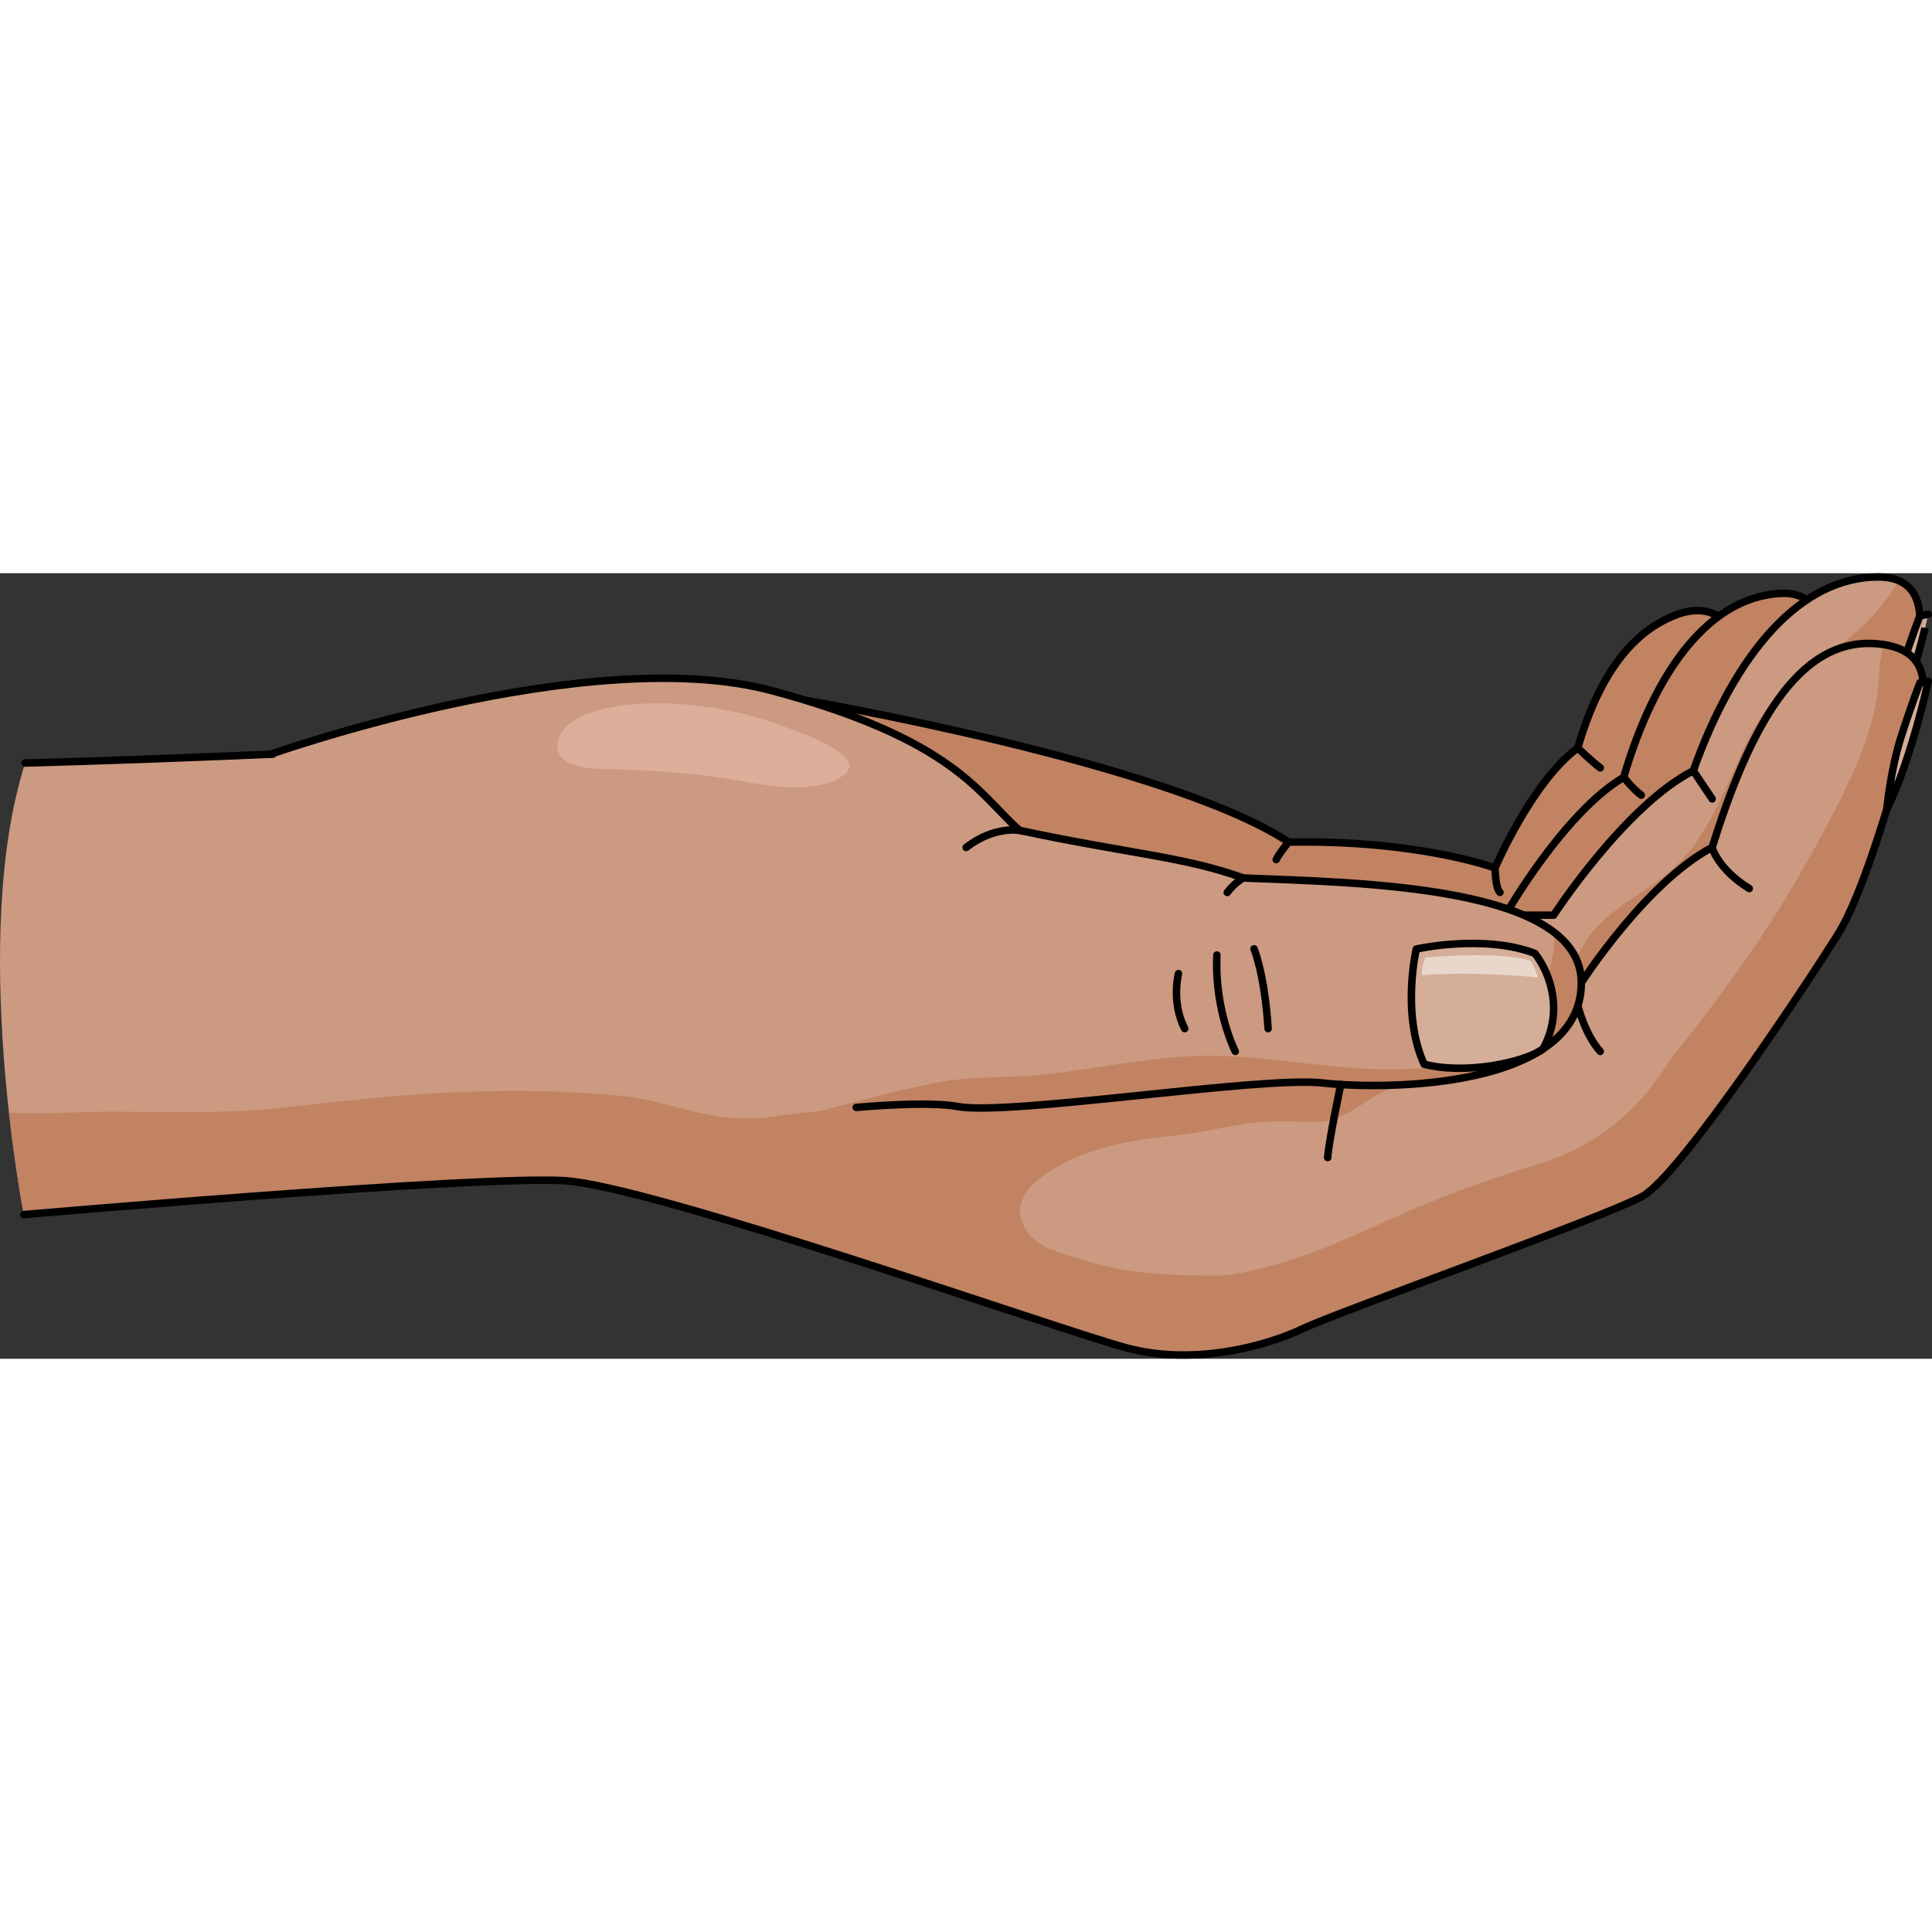 <?xml version="1.0" encoding="utf-8"?>
<!-- Created by: Science Figures, www.sciencefigures.org, Generator: Science Figures Editor -->
<!DOCTYPE svg PUBLIC "-//W3C//DTD SVG 1.1//EN" "http://www.w3.org/Graphics/SVG/1.1/DTD/svg11.dtd">
<svg version="1.1" id="Layer_1" xmlns="http://www.w3.org/2000/svg" xmlns:xlink="http://www.w3.org/1999/xlink" 
	 width="800px" height="800px" viewBox="0 0 258.172 104.974" enable-background="new 0 0 258.172 104.974"
	 xml:space="preserve">
<rect x="0" y="0" width="258.172" height="104.974" fill="#333333" stroke="none"/>
<g>
	<g>
		<path fill="#C18362" d="M107.669,16.989c0,0,48.425,8.327,64.529,18.937c17.504-0.306,27.578,3.466,27.578,3.466
			s4.961-11.585,11.058-16.031c3.858-13.401,10.103-16.658,13.347-17.87c3.971-1.482,9.661,0,5.743,9.516
			c-3.918,9.515-9.358,30.627-13.076,34.464S189.656,63.9,189.656,63.9l-53.965-6.09"/>
		<path fill="none" stroke="#000000" stroke-linecap="round" stroke-linejoin="round" stroke-miterlimit="10" d="M107.669,16.989
			c0,0,48.425,8.327,64.529,18.937c17.504-0.306,27.578,3.466,27.578,3.466s4.961-11.585,11.058-16.031
			c3.858-13.401,10.103-16.658,13.347-17.87c3.971-1.482,9.661,0,5.743,9.516c-3.918,9.515-9.358,30.627-13.076,34.464
			S189.656,63.9,189.656,63.9l-53.965-6.09"/>
		<path fill="#C18362" d="M201.196,45.604c0,0,7.791-13.647,15.773-18.328c4.283-14.613,11.617-24.04,20.883-24.578
			c9.267-0.536,3.675,13.731,3.675,13.731s-8.155,19.731-10.194,22.727c-2.04,2.996-23.167,29.897-27.821,31.717
			c-4.652,1.818-22.165,3.278-22.165,3.278l2.277-27.527L201.196,45.604z"/>
		<path fill="none" stroke="#000000" stroke-linecap="round" stroke-linejoin="round" stroke-miterlimit="10" d="M201.196,45.604
			c0,0,7.791-13.647,15.773-18.328c4.283-14.613,11.617-24.04,20.883-24.578c9.267-0.536,3.675,13.731,3.675,13.731
			s-8.155,19.731-10.194,22.727c-2.04,2.996-23.167,29.897-27.821,31.717c-4.652,1.818-22.165,3.278-22.165,3.278l2.277-27.527
			L201.196,45.604z"/>
		<path fill="#CB9A80" d="M207.611,45.695c0,0,9.511-14.625,18.658-19.3C231.955,10.477,240.69,0.5,250.994,0.5
			c10.303,0,3.188,15.454,3.188,15.454s-10.306,21.344-12.759,24.532s-27.596,31.644-32.87,33.361
			c-5.274,1.717-24.776,2.208-24.776,2.208l4.293-30.36H207.611z"/>
		<path fill="#C18362" d="M253.722,1.002c-2.26,3.739-5.157,6.847-9.161,9.538c-4.907,3.298-8.308,6.369-11.006,11.787
			c-3.048,6.12-5.159,13.208-10.647,17.73c-3.479,2.866-9.288,5.648-11.236,9.564c-5.162,10.369-18.564,5.176-20.463-3.927h-3.139
			l-4.293,30.36c0,0,19.502-0.491,24.776-2.208c5.274-1.718,30.417-30.173,32.87-33.361s12.759-24.532,12.759-24.532
			S259.844,3.639,253.722,1.002z"/>
		<path fill="none" stroke="#000000" stroke-linecap="round" stroke-linejoin="round" stroke-miterlimit="10" d="M207.611,45.695
			c0,0,9.511-14.625,18.658-19.3C231.955,10.477,240.69,0.5,250.994,0.5c10.303,0,3.188,15.454,3.188,15.454
			s-10.306,21.344-12.759,24.532s-27.596,31.644-32.87,33.361c-5.274,1.717-24.776,2.208-24.776,2.208l4.293-30.36H207.611z"/>
		<g>
			
				<path fill="none" stroke="#000000" stroke-width="1" stroke-linecap="round" stroke-linejoin="round" stroke-miterlimit="10" d="
				M226.28,26.383c0,0,1.074,1.661,2.516,3.774"/>
			
				<path fill="none" stroke="#000000" stroke-width="1" stroke-linecap="round" stroke-linejoin="round" stroke-miterlimit="10" d="
				M216.978,27.264c0,0,1.199,1.547,2.344,2.392"/>
			
				<path fill="none" stroke="#000000" stroke-width="1" stroke-linecap="round" stroke-linejoin="round" stroke-miterlimit="10" d="
				M210.841,23.348c0,0,1.992,1.933,3.005,2.66"/>
			
				<path fill="none" stroke="#000000" stroke-width="1" stroke-linecap="round" stroke-linejoin="round" stroke-miterlimit="10" d="
				M199.781,39.382c0,0,0.035,2.692,0.657,3.271"/>
			
				<path fill="none" stroke="#000000" stroke-width="1" stroke-linecap="round" stroke-linejoin="round" stroke-miterlimit="10" d="
				M172.198,35.916c0,0-1.346,1.622-1.655,2.353"/>
		</g>
		<path fill="#CB9A80" d="M252.133,22.601c0,0,0.468-5.211,1.917-9.722c1.45-4.51,2.506-7.189,2.506-7.189l1.116-0.21
			C257.672,5.479,255.373,16.05,252.133,22.601z"/>
		<path opacity="0.2" fill="#FFFFFF" d="M252.133,22.601c0,0,0.468-5.211,1.917-9.722c1.45-4.51,2.506-7.189,2.506-7.189l1.116-0.21
			C257.672,5.479,255.373,16.05,252.133,22.601z"/>
		<path fill="none" stroke="#000000" stroke-linecap="round" stroke-linejoin="round" stroke-miterlimit="10" d="M252.133,22.601
			c0,0,0.468-5.211,1.917-9.722c1.45-4.51,2.506-7.189,2.506-7.189l1.116-0.21C257.672,5.479,255.373,16.05,252.133,22.601z"/>
		<g>
			<path fill="#CB9A80" d="M211.311,54.724c0,0,8.615-13.413,17.474-18.076c4.895-15.619,11.32-28.15,22.043-27.219
				c10.724,0.933,4.533,12.066,3.134,16.263c-1.399,4.195-4.896,17.016-8.393,22.612c-3.497,5.596-20.982,32.17-26.11,34.968
				c-5.128,2.799-40.563,15.388-45.458,17.718c-4.896,2.331-14.453,4.896-23.312,2.565c-8.859-2.332-63.408-21.682-75.298-22.381
				S3.188,85.706,3.188,85.706s-7.287-37.029,0.173-60.341c0,0,49.417-1.308,70.631-3.638c21.214-2.331,57.1,18.318,72.006,23.968
				S211.311,54.724,211.311,54.724z"/>
			<path fill="#C18362" d="M251.593,9.522c-0.065,0.576-0.137,1.154-0.219,1.738c-0.063,0.446-0.146,0.892-0.228,1.335
				c-0.007,5.875-2.378,11.981-5.076,17.357c-4.322,8.612-9.42,17.211-15.131,24.955c-2.381,3.229-4.837,6.597-7.526,9.732
				c-0.228,0.376-0.445,0.759-0.686,1.128c-4.261,6.539-9.633,10.877-17.157,13.187c-6.845,2.1-13.19,4.397-19.72,7.357
				c-6.746,3.058-13.529,6.096-20.873,7.347c-0.899,0.152-1.798,0.217-2.684,0.211c-6.309-0.047-11.854-0.216-17.959-2.209
				c-2.479-0.811-5.441-1.416-7.047-3.635c-1.678-2.317-1.129-4.784,1.001-6.604c5.146-4.396,12.246-5.643,18.76-6.287
				c3.971-0.393,7.865-1.557,11.838-1.827c2.312-0.158,4.684-0.001,7.002-0.001c3.957-0.001,6.393-3.063,9.939-4.479
				c2.384-0.953,4.935-1.514,7.361-2.233c1.688-0.502,3.339-0.914,5.039-1.358c1.071-0.279,3.745-0.463,4.581-1.213
				c0.998-0.897,0.811-0.797-0.488-1.538c-1.561-0.89-3.921-0.626-5.616-0.737c-4.79-0.313-9.55-0.381-14.352-0.527
				c-6.637-0.203-13.297-0.027-19.937-0.041c-6.743-0.014-13.256,1.124-19.932,1.813c-7.02,0.727-14.574,1.73-21.404,3.471
				c-2.529,0.645-5.063,0.558-7.464,1.623c-3.567,1.581-7.386,3.57-11.185,4.431c-6.281,1.422-12.727-1.975-19.02-2.627
				c-7.681-0.797-15.379-0.847-23.088-0.512c-7.691,0.334-15.228,1.252-22.872,2.074c-7.538,0.812-14.952,0.512-22.513,0.497
				c-3.996-0.008-9.019,0.426-13.736,0.108c0.902,8.111,1.983,13.646,1.983,13.646s60.313-5.231,72.203-4.532
				s66.438,20.049,75.298,22.381c8.858,2.331,18.416-0.234,23.312-2.565c4.896-2.33,40.33-14.919,45.458-17.718
				c5.128-2.798,22.613-29.372,26.11-34.968c3.497-5.597,6.993-18.417,8.393-22.612C255.326,21.601,261.238,10.918,251.593,9.522z"
				/>
			<path fill="none" stroke="#000000" stroke-linecap="round" stroke-linejoin="round" stroke-miterlimit="10" d="M3.361,25.365
				c0,0,49.417-1.308,70.631-3.638c21.214-2.331,57.1,18.318,72.006,23.968s65.313,9.028,65.313,9.028s8.615-13.413,17.474-18.076
				c4.895-15.619,11.32-28.15,22.043-27.219c10.724,0.933,4.533,12.066,3.134,16.263c-1.399,4.195-4.896,17.016-8.393,22.612
				c-3.497,5.596-20.982,32.17-26.11,34.968c-5.128,2.799-40.563,15.388-45.458,17.718c-4.896,2.331-14.453,4.896-23.312,2.565
				c-8.859-2.332-63.408-21.682-75.298-22.381S3.188,85.706,3.188,85.706"/>
			<path fill="none" stroke="#000000" stroke-linecap="round" stroke-linejoin="round" stroke-miterlimit="10" d="M228.785,36.647
				c0,0,0.778,2.909,4.966,5.487"/>
			<path fill="#CB9A80" d="M252.133,31.556c0,0,0.468-5.211,1.917-9.721c1.45-4.511,2.506-7.19,2.506-7.19l1.116-0.21
				C257.672,14.435,255.373,25.005,252.133,31.556z"/>
			<path opacity="0.2" fill="#FFFFFF" d="M252.133,31.556c0,0,0.468-5.211,1.917-9.721c1.45-4.511,2.506-7.19,2.506-7.19l1.116-0.21
				C257.672,14.435,255.373,25.005,252.133,31.556z"/>
			<path fill="none" stroke="#000000" stroke-linecap="round" stroke-linejoin="round" stroke-miterlimit="10" d="M252.133,31.556
				c0,0,0.468-5.211,1.917-9.721c1.45-4.511,2.506-7.19,2.506-7.19l1.116-0.21C257.672,14.435,255.373,25.005,252.133,31.556z"/>
		</g>
		<path fill="#CB9A80" d="M36.19,24.186c0,0,42.476-15.069,66.969-8.488c24.492,6.58,27.675,13.897,33.081,18.668
			c14.95,3.182,21.949,3.498,29.9,6.361c15.588,0.636,45.171,0.998,45.171,13.997c0,14.188-26.242,14.35-34.514,13.396
			c-8.27-0.954-41.83,4.418-48.828,3.146c-6.999-1.272-27.038,1.664-27.038,1.664"/>
		<g>
			<path fill="#C18362" d="M191.757,65.9c-0.73,0.124-1.476,0.225-2.24,0.283c-10.455,0.789-20.813-2.28-31.209-1.604
				c-6.177,0.404-12.229,1.664-18.372,2.37c-5.006,0.576-10.173,0.182-15.11,1.193c-5.141,1.052-10.159,2.42-15.195,3.702
				c6.308-0.678,14.395-1.298,18.339-0.58c6.998,1.272,40.559-4.1,48.828-3.146c5.813,0.67,20.489,0.782,28.708-4.13
				C202.833,65.436,196.759,66.692,191.757,65.9z"/>
			<path fill="#C18362" d="M207.742,48.054c0.022,2.038-0.318,3.984-0.942,5.805c1.066,2.785,1.282,6.284-0.612,9.71
				c3.099-2.053,5.124-4.907,5.124-8.845C211.311,51.975,209.976,49.794,207.742,48.054z"/>
			<path fill="#C18362" d="M206.128,63.61c-0.043,0.03-0.096,0.061-0.144,0.092C206.033,63.671,206.082,63.641,206.128,63.61z"/>
		</g>
		<path fill="none" stroke="#000000" stroke-linecap="round" stroke-linejoin="round" stroke-miterlimit="10" d="M36.19,24.186
			c0,0,42.476-15.069,66.969-8.488c24.492,6.58,27.675,13.897,33.081,18.668c14.95,3.182,21.949,3.498,29.9,6.361
			c15.588,0.636,45.171,0.998,45.171,13.997c0,14.188-26.242,14.35-34.514,13.396c-8.27-0.954-41.83,4.418-48.828,3.146
			c-2.994-0.545-8.374-0.318-13.552,0.118"/>
		<path opacity="0.2" fill="#FFFFFF" d="M189.261,50.222c0,0-2.036,8.594,1.043,15.388c5.663,1.456,13.514-0.289,15.88-2.035
			c2.69-4.858,1.142-9.874-1.071-12.771C198.259,48.19,189.261,50.222,189.261,50.222z"/>
		<path fill="none" stroke="#000000" stroke-linecap="round" stroke-linejoin="round" stroke-miterlimit="10" d="M189.261,50.222
			c0,0-2.036,8.594,1.043,15.388c5.663,1.456,13.514-0.289,15.88-2.035c2.69-4.858,1.142-9.874-1.071-12.771
			C198.259,48.19,189.261,50.222,189.261,50.222z"/>
		<path fill="none" stroke="#000000" stroke-linecap="round" stroke-linejoin="round" stroke-miterlimit="10" d="M210.846,57.811
			c0,0,0.951,3.828,2.992,6.09"/>
		<path fill="none" stroke="#000000" stroke-linecap="round" stroke-linejoin="round" stroke-miterlimit="10" d="M179.164,68.323
			c0,0-1.636,7.723-1.744,9.764"/>
		<path fill="#DDAE99" d="M75.058,21.286c-0.496,0.783-0.732,1.64-0.48,2.488c0.6,2.012,3.936,2.343,5.696,2.376
			c5.673,0.106,11.061,0.401,16.689,1.282c4.479,0.699,11.477,2.424,15.627-0.346c3.938-2.627-6.164-5.967-7.9-6.637
			C93.486,16.124,78.183,16.351,75.058,21.286z"/>
		<path fill="none" stroke="#000000" stroke-linecap="round" stroke-linejoin="round" stroke-miterlimit="10" d="M136.24,34.365
			c0,0-3.363-0.637-7.136,2.282"/>
		<path fill="none" stroke="#000000" stroke-linecap="round" stroke-linejoin="round" stroke-miterlimit="10" d="M166.14,40.727
			c0,0-1.143,0.601-2.143,1.935"/>
		<path fill="none" stroke="#000000" stroke-linecap="round" stroke-linejoin="round" stroke-miterlimit="10" d="M165.069,63.9
			c0,0-2.788-5.432-2.457-12.878"/>
		<path fill="none" stroke="#000000" stroke-linecap="round" stroke-linejoin="round" stroke-miterlimit="10" d="M167.577,50.194
			c0,0,1.416,3.357,1.878,10.661"/>
		<path fill="none" stroke="#000000" stroke-linecap="round" stroke-linejoin="round" stroke-miterlimit="10" d="M157.482,53.505
			c0,0-0.993,3.777,0.827,7.351"/>
	</g>
	<path opacity="0.5" fill="#FFFFFF" d="M190.449,51.377c0,0,9.292-0.963,13.994,0.369c0.588,0.698,1.08,2.274,1.08,2.274
		s-7.84-0.865-15.553-0.316C190.006,52.513,190.449,51.377,190.449,51.377z"/>
</g>
</svg>